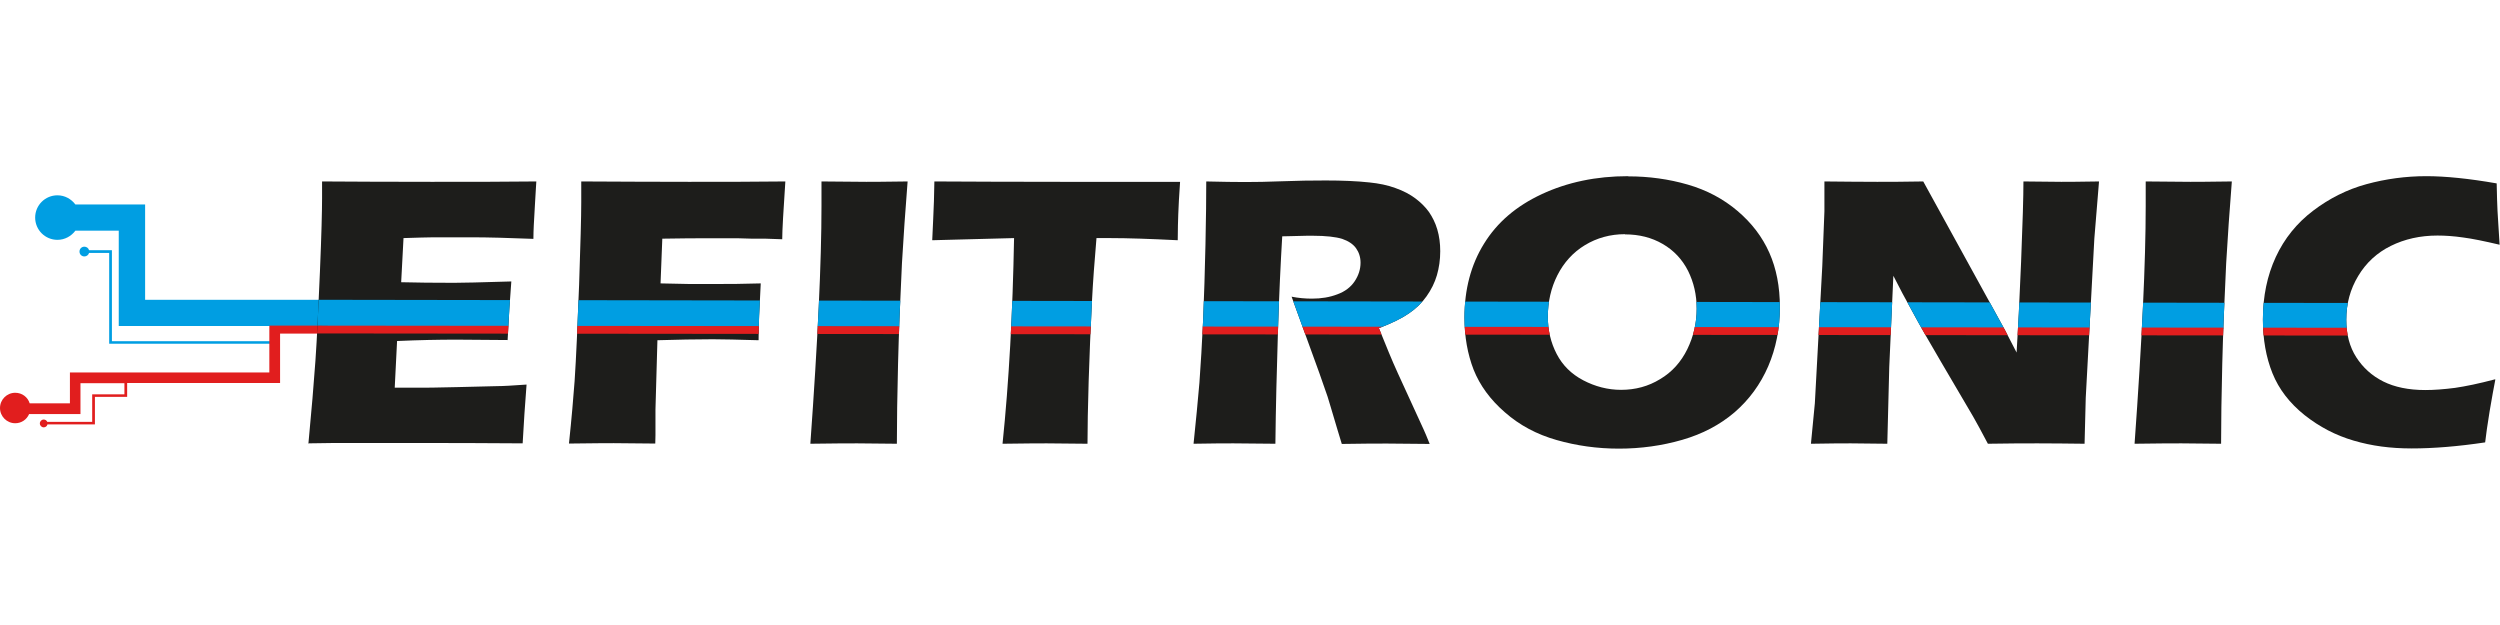 <?xml version="1.0" encoding="UTF-8"?>
<svg id="Capa_1" data-name="Capa 1" xmlns="http://www.w3.org/2000/svg" xmlns:xlink="http://www.w3.org/1999/xlink" viewBox="0 0 128 32">
  <defs>
    <style>
      .cls-1 {
        fill: none;
      }

      .cls-1, .cls-2, .cls-3, .cls-4 {
        stroke-width: 0px;
      }

      .cls-5 {
        clip-path: url(#clippath-1);
      }

      .cls-2 {
        fill: #e11e1e;
      }

      .cls-3 {
        fill: #009ee2;
      }

      .cls-6 {
        clip-path: url(#clippath);
      }

      .cls-4 {
        fill: #1d1d1b;
      }
    </style>
    <clipPath id="clippath">
      <path class="cls-1" d="M15.79,22.72c.16-1.69.28-3.11.36-4.25.08-1.14.15-2.66.23-4.55.08-1.89.11-3.15.11-3.76v-.87c1.54.01,3.41.02,5.61.02,2.03,0,3.81,0,5.36-.02l-.02.32c0,.08-.02.36-.05.85l-.06,1.07c-.01.23-.02.46-.02.7-1.27-.05-2.33-.08-3.19-.08-.94,0-1.58,0-1.91,0-.33,0-.85.02-1.55.04l-.12,2.26c.77.02,1.68.03,2.71.03.37,0,1.35-.02,2.93-.07-.07.84-.13,1.84-.19,3-1.13-.01-2.01-.02-2.62-.02-.9,0-1.92.02-3.04.07l-.12,2.39h1.13c.33,0,1.03,0,2.07-.03l2.04-.05c.3,0,.81-.03,1.51-.08-.08.97-.14,1.97-.2,3.01-1.6-.01-3.36-.02-5.26-.02h-4.33s-1.4.02-1.4.02ZM29.13,22.72c.14-1.33.23-2.4.29-3.21.08-1.19.15-2.84.23-4.92.07-2.09.11-3.49.11-4.22v-1.08c1.97.01,3.81.02,5.51.02s3.36,0,4.94-.02c-.1,1.51-.16,2.5-.16,2.96l-.86-.03h-.69s-.69-.02-.69-.02h-1.94c-.22,0-.88,0-1.96.02l-.09,2.29,1.43.03h1.59c.46,0,1.16,0,2.11-.03-.07,1.24-.11,2.21-.11,2.91-1.05-.03-1.84-.05-2.35-.05-.86,0-1.81.02-2.83.05l-.1,3.54v1.32s-.01.43-.01.43l-2.12-.02c-.16,0-.93,0-2.3.02ZM41.49,22.72c.38-5.27.57-9.32.57-12.16v-1.27c1.14.01,1.91.02,2.29.02.18,0,.88,0,2.12-.02-.12,1.48-.21,2.87-.29,4.19-.09,1.84-.16,3.55-.2,5.15-.04,1.6-.06,2.96-.06,4.09l-2.02-.02c-.39,0-1.2,0-2.42.02ZM51.33,22.72c.33-3.19.52-6.7.59-10.53l-4.19.11.05-1.09c.03-.58.05-1.22.06-1.92,1.86.01,4.03.02,6.51.02h2.43s2.36,0,2.36,0h1.28s-.06.95-.06.95c-.03.52-.04.94-.05,1.28,0,.34-.01.59-.01.76-1.4-.07-2.56-.11-3.47-.11h-.69c-.1,1.16-.18,2.23-.23,3.21-.07,1.41-.13,2.77-.17,4.1-.04,1.33-.06,2.4-.06,3.22-1.08-.01-1.77-.02-2.08-.02-.28,0-1.04,0-2.26.02ZM61.11,22.72c.12-1.15.22-2.19.3-3.12.07-.92.13-2,.19-3.22.05-1.22.09-2.51.12-3.86.03-1.35.04-2.43.04-3.23.82.02,1.48.03,1.99.03s1.16-.01,1.92-.04c.75-.03,1.49-.04,2.2-.04.84,0,1.59.03,2.24.1.49.05.94.14,1.34.29.4.14.74.32,1.02.53.28.21.51.44.69.69.18.26.33.56.43.9.1.34.15.71.15,1.11,0,.44-.06.85-.17,1.23-.11.38-.29.74-.53,1.08-.24.34-.54.63-.91.88-.36.25-.87.5-1.53.75l.51,1.25c.14.35.3.7.46,1.06l1.32,2.88c.06.12.16.37.31.74-1.08-.01-1.81-.02-2.18-.02-.47,0-1.25,0-2.32.02-.1-.34-.3-.97-.57-1.9-.11-.39-.21-.69-.29-.9-.16-.47-.39-1.12-.7-1.96l-1.01-2.78c.35.07.7.1,1.04.1.48,0,.91-.07,1.3-.22.39-.14.69-.37.89-.67.2-.3.3-.62.3-.95,0-.28-.08-.53-.23-.74-.15-.21-.39-.37-.71-.48-.32-.1-.83-.16-1.5-.16-.23,0-.47,0-.71.01-.25,0-.53.02-.86.02-.08,1.34-.16,2.98-.22,4.92-.06,1.94-.11,3.83-.13,5.7-1.1-.01-1.81-.02-2.14-.02-.38,0-1.07,0-2.06.02ZM83.38,9.03c1.05,0,2.06.14,3.03.42.97.28,1.82.73,2.55,1.35.73.62,1.27,1.33,1.63,2.14.36.81.54,1.74.54,2.78,0,1.1-.2,2.11-.6,3.04-.4.92-.97,1.7-1.72,2.35-.75.64-1.64,1.11-2.68,1.41-1.04.3-2.12.45-3.24.45s-2.17-.15-3.19-.44c-1.02-.29-1.9-.76-2.65-1.42-.75-.65-1.28-1.38-1.6-2.18-.31-.8-.47-1.69-.47-2.67,0-1.44.33-2.7,1-3.78.67-1.09,1.65-1.93,2.96-2.54,1.31-.61,2.78-.92,4.42-.92ZM83.2,11.99c-.75,0-1.44.19-2.05.56-.61.37-1.08.89-1.41,1.54s-.49,1.37-.49,2.12c0,.7.15,1.33.45,1.91.3.58.75,1.03,1.36,1.35.61.32,1.26.49,1.94.49.73,0,1.4-.18,2-.55.61-.36,1.07-.88,1.39-1.53.32-.66.48-1.35.48-2.07s-.15-1.35-.44-1.94c-.3-.59-.73-1.05-1.3-1.38-.57-.33-1.21-.49-1.93-.49ZM92.72,22.72l.2-2.07.38-7.01.11-2.82v-1.53c1.02.01,1.92.02,2.7.02.56,0,1.34,0,2.36-.02l4.2,7.64.58,1.12c.07-1.1.15-2.65.23-4.64.08-1.99.12-3.36.12-4.12.81.01,1.45.02,1.94.02.22,0,.87,0,1.93-.02l-.24,2.93-.44,8.15-.06,2.35c-.85-.01-1.65-.02-2.39-.02-.62,0-1.47,0-2.56.02-.34-.64-.59-1.11-.76-1.4l-1.65-2.81c-.54-.92-1.05-1.8-1.5-2.64-.3-.53-.61-1.12-.93-1.75l-.21,4.67-.1,3.93c-.81-.01-1.43-.02-1.86-.02-.36,0-1.04,0-2.02.02ZM109.29,22.72c.38-5.27.57-9.32.57-12.16v-1.27c1.14.01,1.91.02,2.29.02.18,0,.88,0,2.12-.02-.12,1.48-.21,2.87-.29,4.19-.09,1.84-.16,3.55-.2,5.15-.04,1.6-.06,2.96-.06,4.09l-2.02-.02c-.39,0-1.2,0-2.42.02ZM127.76,19.44c-.08.39-.17.92-.29,1.61-.11.69-.19,1.22-.23,1.6-1.4.21-2.66.31-3.76.31s-2.05-.13-2.97-.4c-.92-.27-1.75-.7-2.52-1.31-.76-.61-1.31-1.32-1.64-2.14-.33-.82-.49-1.74-.49-2.75,0-1.19.22-2.25.66-3.2.44-.95,1.08-1.74,1.91-2.37.83-.63,1.74-1.09,2.73-1.36.99-.27,2.01-.41,3.07-.41.97,0,2.17.12,3.6.37l.02.83c.01.36.03.76.06,1.19l.07,1.12c-.77-.18-1.39-.31-1.86-.37-.48-.07-.92-.1-1.32-.1-.89,0-1.68.18-2.39.53-.71.35-1.27.87-1.67,1.54-.41.68-.61,1.42-.61,2.24,0,.75.17,1.39.51,1.92.34.53.8.95,1.38,1.24.58.29,1.3.44,2.15.44.47,0,.97-.04,1.52-.11.55-.08,1.23-.22,2.06-.44Z"/>
    </clipPath>
    <clipPath id="clippath-1">
      <path class="cls-1" d="M15.79,22.72c.16-1.69.28-3.11.36-4.25.08-1.14.15-2.66.23-4.55.08-1.89.11-3.15.11-3.76v-.87c1.54.01,3.41.02,5.61.02,2.03,0,3.81,0,5.36-.02l-.02.32c0,.08-.02.36-.05.85l-.06,1.07c-.01.23-.02.46-.02.7-1.27-.05-2.33-.08-3.19-.08-.94,0-1.58,0-1.91,0-.33,0-.85.02-1.55.04l-.12,2.26c.77.02,1.68.03,2.71.03.37,0,1.35-.02,2.93-.07-.07.84-.13,1.84-.19,3-1.13-.01-2.01-.02-2.62-.02-.9,0-1.92.02-3.04.07l-.12,2.39h1.13c.33,0,1.03,0,2.07-.03l2.04-.05c.3,0,.81-.03,1.51-.08-.08.97-.14,1.97-.2,3.01-1.6-.01-3.36-.02-5.26-.02h-4.33s-1.4.02-1.4.02ZM29.13,22.72c.14-1.33.23-2.4.29-3.21.08-1.19.15-2.84.23-4.92.07-2.09.11-3.49.11-4.22v-1.08c1.97.01,3.81.02,5.51.02s3.36,0,4.94-.02c-.1,1.51-.16,2.5-.16,2.96l-.86-.03h-.69s-.69-.02-.69-.02h-1.94c-.22,0-.88,0-1.96.02l-.09,2.29,1.43.03h1.59c.46,0,1.16,0,2.11-.03-.07,1.24-.11,2.21-.11,2.91-1.05-.03-1.84-.05-2.35-.05-.86,0-1.81.02-2.83.05l-.1,3.54v1.32s-.01.43-.01.43l-2.12-.02c-.16,0-.93,0-2.3.02ZM41.49,22.72c.38-5.27.57-9.32.57-12.16v-1.27c1.14.01,1.91.02,2.29.02.18,0,.88,0,2.12-.02-.12,1.48-.21,2.87-.29,4.19-.09,1.84-.16,3.55-.2,5.15-.04,1.6-.06,2.96-.06,4.09l-2.02-.02c-.39,0-1.2,0-2.42.02ZM51.33,22.72c.33-3.19.52-6.7.59-10.53l-4.19.11.05-1.09c.03-.58.05-1.22.06-1.92,1.86.01,4.03.02,6.51.02h2.43s2.36,0,2.36,0h1.28s-.06.95-.06.95c-.03.52-.04.94-.05,1.28,0,.34-.01.59-.01.76-1.4-.07-2.56-.11-3.47-.11h-.69c-.1,1.16-.18,2.23-.23,3.21-.07,1.41-.13,2.77-.17,4.1-.04,1.33-.06,2.4-.06,3.22-1.08-.01-1.77-.02-2.08-.02-.28,0-1.04,0-2.26.02ZM61.11,22.72c.12-1.15.22-2.19.3-3.12.07-.92.13-2,.19-3.22.05-1.22.09-2.51.12-3.86.03-1.35.04-2.43.04-3.23.82.02,1.48.03,1.99.03s1.16-.01,1.92-.04c.75-.03,1.49-.04,2.2-.04.84,0,1.59.03,2.24.1.49.05.94.14,1.34.29.4.14.74.32,1.02.53.28.21.51.44.69.69.18.26.33.56.43.9.1.34.15.71.15,1.11,0,.44-.06.85-.17,1.23-.11.38-.29.74-.53,1.08-.24.34-.54.63-.91.88-.36.25-.87.5-1.53.75l.51,1.25c.14.35.3.7.46,1.06l1.32,2.88c.06.12.16.37.31.74-1.08-.01-1.81-.02-2.18-.02-.47,0-1.25,0-2.32.02-.1-.34-.3-.97-.57-1.9-.11-.39-.21-.69-.29-.9-.16-.47-.39-1.12-.7-1.96l-1.01-2.78c.35.07.7.1,1.04.1.48,0,.91-.07,1.3-.22.39-.14.69-.37.89-.67.2-.3.3-.62.3-.95,0-.28-.08-.53-.23-.74-.15-.21-.39-.37-.71-.48-.32-.1-.83-.16-1.5-.16-.23,0-.47,0-.71.01-.25,0-.53.02-.86.02-.08,1.34-.16,2.98-.22,4.92-.06,1.94-.11,3.83-.13,5.7-1.1-.01-1.81-.02-2.14-.02-.38,0-1.07,0-2.06.02ZM83.38,9.03c1.05,0,2.06.14,3.03.42.97.28,1.82.73,2.55,1.35.73.62,1.27,1.33,1.63,2.14.36.81.54,1.74.54,2.78,0,1.1-.2,2.11-.6,3.04-.4.92-.97,1.7-1.72,2.35-.75.64-1.64,1.11-2.68,1.41-1.04.3-2.12.45-3.24.45s-2.17-.15-3.19-.44c-1.02-.29-1.9-.76-2.65-1.42-.75-.65-1.28-1.38-1.6-2.18-.31-.8-.47-1.69-.47-2.67,0-1.44.33-2.7,1-3.78.67-1.09,1.65-1.93,2.96-2.54,1.31-.61,2.78-.92,4.42-.92ZM83.2,11.99c-.75,0-1.44.19-2.05.56-.61.37-1.08.89-1.41,1.54s-.49,1.37-.49,2.12c0,.7.15,1.33.45,1.91.3.58.75,1.03,1.36,1.35.61.32,1.26.49,1.94.49.73,0,1.4-.18,2-.55.61-.36,1.07-.88,1.39-1.53.32-.66.48-1.35.48-2.07s-.15-1.35-.44-1.94c-.3-.59-.73-1.05-1.3-1.38-.57-.33-1.21-.49-1.93-.49ZM92.72,22.72l.2-2.07.38-7.01.11-2.82v-1.53c1.02.01,1.92.02,2.7.02.56,0,1.34,0,2.36-.02l4.2,7.64.58,1.12c.07-1.1.15-2.65.23-4.64.08-1.99.12-3.36.12-4.12.81.01,1.45.02,1.94.02.22,0,.87,0,1.93-.02l-.24,2.93-.44,8.15-.06,2.35c-.85-.01-1.65-.02-2.39-.02-.62,0-1.47,0-2.56.02-.34-.64-.59-1.11-.76-1.4l-1.65-2.81c-.54-.92-1.05-1.8-1.5-2.64-.3-.53-.61-1.12-.93-1.75l-.21,4.67-.1,3.93c-.81-.01-1.43-.02-1.86-.02-.36,0-1.04,0-2.02.02ZM109.29,22.72c.38-5.27.57-9.32.57-12.16v-1.27c1.14.01,1.91.02,2.29.02.18,0,.88,0,2.12-.02-.12,1.48-.21,2.87-.29,4.19-.09,1.84-.16,3.55-.2,5.15-.04,1.6-.06,2.96-.06,4.09l-2.02-.02c-.39,0-1.2,0-2.42.02ZM127.76,19.44c-.08.39-.17.92-.29,1.61-.11.69-.19,1.22-.23,1.6-1.4.21-2.66.31-3.76.31s-2.05-.13-2.97-.4c-.92-.27-1.75-.7-2.52-1.31-.76-.61-1.31-1.32-1.64-2.14-.33-.82-.49-1.74-.49-2.75,0-1.19.22-2.25.66-3.2.44-.95,1.08-1.74,1.91-2.37.83-.63,1.74-1.09,2.73-1.36.99-.27,2.01-.41,3.07-.41.97,0,2.17.12,3.6.37l.02.83c.01.36.03.76.06,1.19l.07,1.12c-.77-.18-1.39-.31-1.86-.37-.48-.07-.92-.1-1.32-.1-.89,0-1.68.18-2.39.53-.71.35-1.27.87-1.67,1.54-.41.68-.61,1.42-.61,2.24,0,.75.17,1.39.51,1.92.34.53.8.95,1.38,1.24.58.29,1.3.44,2.15.44.47,0,.97-.04,1.52-.11.55-.08,1.23-.22,2.06-.44Z"/>
    </clipPath>
  </defs>
  <path class="cls-3" d="M5.73,12.81h-1.17c-.03-.11-.13-.18-.24-.18-.14,0-.25.11-.25.25s.11.25.25.25c.12,0,.21-.08.24-.18h1.03v4.65h8.46v-.13H5.73v-4.65Z"/>
  <path class="cls-3" d="M7.43,15.35v-4.88h-3.57c-.21-.28-.54-.47-.92-.47-.63,0-1.14.51-1.14,1.14s.51,1.14,1.14,1.14c.38,0,.71-.19.92-.47h2.22v4.88h10.47v-1.34H7.43Z"/>
  <path class="cls-2" d="M16.42,17.07v-.4h-2.63v2.15h0v.25H3.58v1.58H1.52c-.1-.32-.39-.54-.74-.54-.43,0-.78.35-.78.78s.35.78.78.78c.32,0,.59-.19.71-.47h2.63v-1.58h2.25v.57h-1.65v1.41h-2.3c-.03-.07-.1-.12-.18-.12-.11,0-.2.09-.2.2s.09.2.2.2c.09,0,.17-.06.19-.15h2.43v-1.41h1.65v-.71h7.83v-1.54h0v-.99h2.09Z"/>
  <g>
    <path class="cls-4" d="M15.79,22.72c.16-1.69.28-3.11.36-4.25.08-1.14.15-2.66.23-4.55.08-1.89.11-3.15.11-3.76v-.87c1.54.01,3.41.02,5.61.02,2.03,0,3.81,0,5.36-.02l-.02.32c0,.08-.02.36-.05.85l-.06,1.07c-.01.23-.02.46-.02.7-1.27-.05-2.33-.08-3.19-.08-.94,0-1.58,0-1.91,0-.33,0-.85.02-1.55.04l-.12,2.26c.77.02,1.68.03,2.71.03.37,0,1.35-.02,2.93-.07-.07.84-.13,1.84-.19,3-1.13-.01-2.01-.02-2.62-.02-.9,0-1.92.02-3.04.07l-.12,2.39h1.13c.33,0,1.03,0,2.07-.03l2.04-.05c.3,0,.81-.03,1.51-.08-.08.97-.14,1.97-.2,3.01-1.6-.01-3.36-.02-5.26-.02h-4.33s-1.4.02-1.4.02Z"/>
    <path class="cls-4" d="M29.13,22.72c.14-1.33.23-2.4.29-3.21.08-1.19.15-2.84.23-4.92.07-2.09.11-3.49.11-4.22v-1.08c1.97.01,3.81.02,5.51.02s3.36,0,4.94-.02c-.1,1.51-.16,2.5-.16,2.96l-.86-.03h-.69s-.69-.02-.69-.02h-1.94c-.22,0-.88,0-1.96.02l-.09,2.29,1.43.03h1.59c.46,0,1.16,0,2.11-.03-.07,1.24-.11,2.21-.11,2.91-1.05-.03-1.84-.05-2.35-.05-.86,0-1.81.02-2.83.05l-.1,3.54v1.32s-.01.43-.01.43l-2.12-.02c-.16,0-.93,0-2.3.02Z"/>
    <path class="cls-4" d="M41.49,22.72c.38-5.27.57-9.32.57-12.16v-1.27c1.14.01,1.91.02,2.29.02.18,0,.88,0,2.12-.02-.12,1.48-.21,2.87-.29,4.19-.09,1.84-.16,3.55-.2,5.15-.04,1.6-.06,2.96-.06,4.09l-2.02-.02c-.39,0-1.2,0-2.42.02Z"/>
    <path class="cls-4" d="M51.33,22.72c.33-3.19.52-6.7.59-10.53l-4.19.11.05-1.09c.03-.58.05-1.22.06-1.92,1.86.01,4.03.02,6.51.02h2.43s2.36,0,2.36,0h1.28s-.06.95-.06.95c-.03.52-.04.94-.05,1.28,0,.34-.01.59-.01.76-1.4-.07-2.56-.11-3.47-.11h-.69c-.1,1.16-.18,2.23-.23,3.21-.07,1.41-.13,2.77-.17,4.1-.04,1.33-.06,2.4-.06,3.22-1.08-.01-1.77-.02-2.08-.02-.28,0-1.04,0-2.26.02Z"/>
    <path class="cls-4" d="M61.11,22.72c.12-1.15.22-2.19.3-3.12.07-.92.13-2,.19-3.22.05-1.22.09-2.51.12-3.86.03-1.35.04-2.43.04-3.23.82.02,1.48.03,1.99.03s1.16-.01,1.92-.04c.75-.03,1.49-.04,2.2-.04.84,0,1.59.03,2.24.1.49.05.94.14,1.34.29.4.14.74.32,1.02.53.28.21.51.44.69.69.18.26.33.56.43.9.1.34.15.71.15,1.11,0,.44-.06.85-.17,1.23-.11.38-.29.74-.53,1.08-.24.34-.54.63-.91.88-.36.25-.87.5-1.53.75l.51,1.25c.14.35.3.7.46,1.06l1.32,2.88c.06.12.16.37.31.74-1.08-.01-1.81-.02-2.18-.02-.47,0-1.25,0-2.32.02-.1-.34-.3-.97-.57-1.9-.11-.39-.21-.69-.29-.9-.16-.47-.39-1.12-.7-1.96l-1.01-2.78c.35.07.7.1,1.04.1.48,0,.91-.07,1.3-.22.39-.14.69-.37.89-.67.2-.3.3-.62.3-.95,0-.28-.08-.53-.23-.74-.15-.21-.39-.37-.71-.48-.32-.1-.83-.16-1.5-.16-.23,0-.47,0-.71.01-.25,0-.53.02-.86.02-.08,1.34-.16,2.98-.22,4.92-.06,1.94-.11,3.83-.13,5.7-1.1-.01-1.81-.02-2.14-.02-.38,0-1.07,0-2.06.02Z"/>
    <path class="cls-4" d="M83.38,9.03c1.05,0,2.06.14,3.03.42.97.28,1.82.73,2.55,1.35.73.62,1.27,1.33,1.63,2.14.36.81.54,1.74.54,2.78,0,1.1-.2,2.11-.6,3.04-.4.92-.97,1.7-1.72,2.35-.75.64-1.64,1.11-2.68,1.41-1.04.3-2.12.45-3.24.45s-2.17-.15-3.19-.44c-1.02-.29-1.9-.76-2.65-1.42-.75-.65-1.28-1.38-1.6-2.18-.31-.8-.47-1.69-.47-2.67,0-1.44.33-2.7,1-3.78.67-1.09,1.65-1.93,2.96-2.54,1.31-.61,2.78-.92,4.42-.92ZM83.2,11.99c-.75,0-1.44.19-2.05.56-.61.37-1.08.89-1.41,1.54s-.49,1.37-.49,2.12c0,.7.15,1.33.45,1.91.3.58.75,1.03,1.36,1.35.61.32,1.26.49,1.94.49.73,0,1.4-.18,2-.55.61-.36,1.07-.88,1.39-1.53.32-.66.48-1.35.48-2.07s-.15-1.35-.44-1.94c-.3-.59-.73-1.05-1.3-1.38-.57-.33-1.21-.49-1.93-.49Z"/>
    <path class="cls-4" d="M92.72,22.72l.2-2.07.38-7.01.11-2.82v-1.53c1.02.01,1.92.02,2.7.02.56,0,1.34,0,2.36-.02l4.2,7.64.58,1.12c.07-1.1.15-2.65.23-4.64.08-1.99.12-3.36.12-4.12.81.01,1.45.02,1.94.02.22,0,.87,0,1.93-.02l-.24,2.93-.44,8.15-.06,2.35c-.85-.01-1.65-.02-2.39-.02-.62,0-1.47,0-2.56.02-.34-.64-.59-1.11-.76-1.4l-1.65-2.81c-.54-.92-1.05-1.8-1.5-2.64-.3-.53-.61-1.12-.93-1.75l-.21,4.67-.1,3.93c-.81-.01-1.43-.02-1.86-.02-.36,0-1.04,0-2.02.02Z"/>
    <path class="cls-4" d="M109.29,22.72c.38-5.27.57-9.32.57-12.16v-1.27c1.14.01,1.91.02,2.29.02.18,0,.88,0,2.12-.02-.12,1.48-.21,2.87-.29,4.19-.09,1.84-.16,3.55-.2,5.15-.04,1.6-.06,2.96-.06,4.09l-2.02-.02c-.39,0-1.2,0-2.42.02Z"/>
    <path class="cls-4" d="M127.76,19.44c-.08.39-.17.92-.29,1.61-.11.69-.19,1.22-.23,1.6-1.4.21-2.66.31-3.76.31s-2.05-.13-2.97-.4c-.92-.27-1.75-.7-2.52-1.31-.76-.61-1.31-1.32-1.64-2.14-.33-.82-.49-1.74-.49-2.75,0-1.19.22-2.25.66-3.2.44-.95,1.08-1.74,1.91-2.37.83-.63,1.74-1.09,2.73-1.36.99-.27,2.01-.41,3.07-.41.97,0,2.17.12,3.6.37l.02.83c.01.36.03.76.06,1.19l.07,1.12c-.77-.18-1.39-.31-1.86-.37-.48-.07-.92-.1-1.32-.1-.89,0-1.68.18-2.39.53-.71.35-1.27.87-1.67,1.54-.41.68-.61,1.42-.61,2.24,0,.75.17,1.39.51,1.92.34.53.8.95,1.38,1.24.58.29,1.3.44,2.15.44.47,0,.97-.04,1.52-.11.55-.08,1.23-.22,2.06-.44Z"/>
  </g>
  <g class="cls-6">
    <rect class="cls-3" x="70.78" y="-45.74" width="1.34" height="123.7" transform="translate(55.23 87.53) rotate(-89.91)"/>
  </g>
  <g class="cls-5">
    <rect class="cls-2" x="69.2" y="-37.35" width=".4" height="108.54" transform="translate(52.4 86.31) rotate(-89.94)"/>
  </g>
</svg>